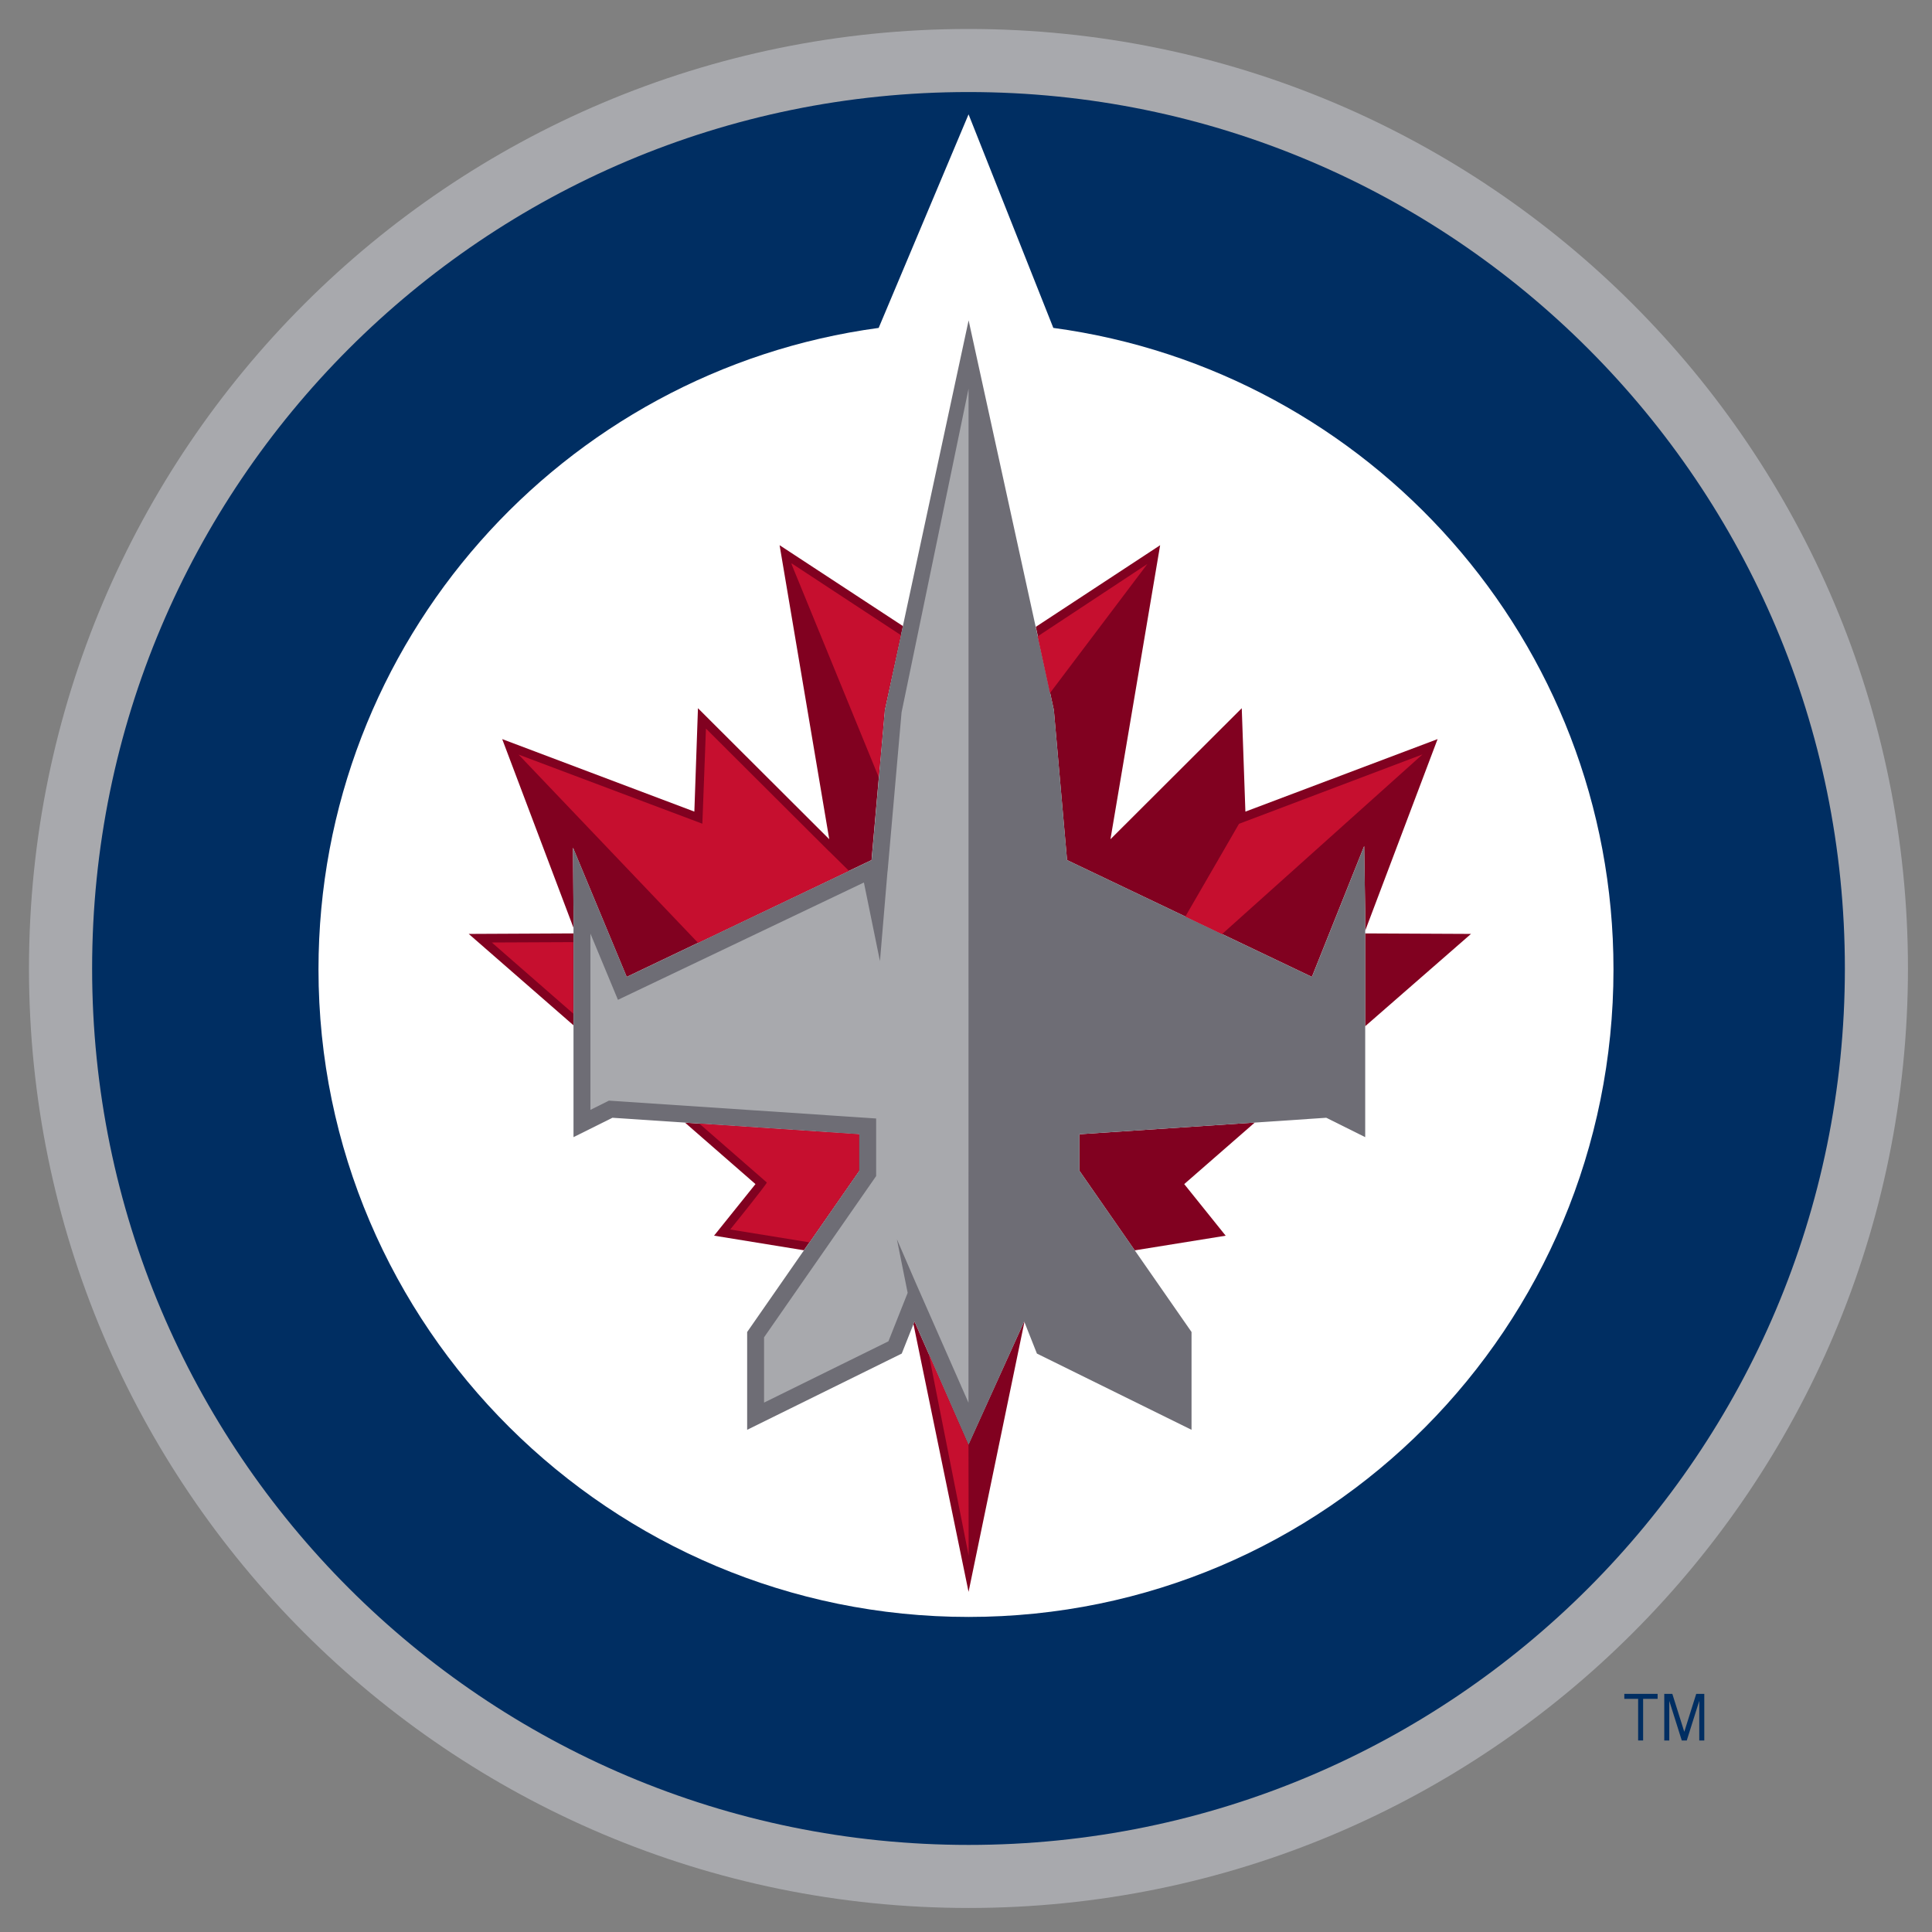 <?xml version="1.0" encoding="utf-8"?>
<!-- Generator: Adobe Illustrator 15.0.2, SVG Export Plug-In . SVG Version: 6.00 Build 0)  -->
<!DOCTYPE svg PUBLIC "-//W3C//DTD SVG 1.1//EN" "http://www.w3.org/Graphics/SVG/1.1/DTD/svg11.dtd">
<svg version="1.1" id="Layer_1" xmlns="http://www.w3.org/2000/svg" xmlns:xlink="http://www.w3.org/1999/xlink" x="0px" y="0px"
	 width="2000px" height="2000px" viewBox="0 0 2000 2000" enable-background="new 0 0 2000 2000" xml:space="preserve">
<rect x="0" y="0" width="2000" height="2000" fill="#808080" stroke="none"/>
<polygon fill="#002E62" points="1681.482,1758.648 1695.792,1758.648 1695.792,1801.73 1700.954,1801.73 1700.954,1758.648 
	1715.956,1758.648 1715.956,1753.486 1681.482,1753.486 "/>
<polygon fill="#002E62" points="1743.561,1792.751 1731.188,1753.476 1722.841,1753.476 1722.841,1801.738 1728.039,1801.738 
	1728.039,1760.75 1740.967,1801.738 1746.137,1801.738 1759.074,1760.75 1759.074,1801.738 1764.271,1801.738 1764.271,1753.476 
	1755.934,1753.476 "/>
<path fill="#A8A9AD" d="M1975.109,1002.595c0,537.144-435.219,972.527-972.397,972.527C465.579,1975.123,30,1539.738,30,1002.595
	C30,465.408,465.442,30,1002.581,30C1539.802,30,1975.109,465.408,1975.109,1002.595"/>
<path fill="#002E62" d="M1909.805,1002.595c0,501.006-406.016,907.259-907.085,907.259c-501.116,0-907.357-406.252-907.357-907.259
	c0-501.075,406.141-907.308,907.21-907.308C1503.686,95.288,1909.805,501.521,1909.805,1002.595"/>
<path fill="#FFFFFF" d="M1090.398,339.442l-87.747-221.075l-93.056,221.092c-327.39,44.181-579.894,324.563-579.894,664.076
	c0,370.205,302.753,670.313,672.949,670.313c370.204,0,667.62-300.106,667.62-670.313
	C1670.271,663.996,1417.793,383.64,1090.398,339.442"/>
<path fill="#810120" d="M593.155,877.498l55.604,133.779l253.468-120.931l13.705-155.313l18.815-86.907l-127.712-83.729
	c0,0,51.366,304.24,51.393,304.362L722.523,733.135l-3.729,107.037l-198.918-75.057l73.783,195.303v-17.126L593.155,877.498z"/>
<polygon fill="#810120" points="889.48,1174.186 709.135,1162.171 782.061,1225.771 739.193,1279.15 832.235,1294.285 
	889.48,1211.964 "/>
<polygon fill="#810120" points="1002.651,1495.044 946.664,1367.962 945.609,1370.669 1002.651,1647.886 1060.445,1368.587 
	1060.226,1368.005 "/>
<polygon fill="#810120" points="1117.405,1211.955 1174.672,1294.365 1268.813,1279.186 1225.906,1225.771 1298.958,1162.048 
	1117.405,1174.186 "/>
<path fill="#810120" d="M1104.6,890.351l253.473,120.91l54.119-135.442l1.028,67.465v20.261l74.97-198.429l-198.957,75.069
	l-3.773-107.046l-135.92,135.637c3.509-21.099,51.427-304.372,51.427-304.372l-128.701,84.51l18.671,86.134L1104.6,890.351z"/>
<polygon fill="#810120" points="1522.777,966.781 1413.211,966.262 1413.211,1062.376 "/>
<polygon fill="#810120" points="485.22,966.781 593.661,1061.382 593.661,966.262 "/>
<polygon fill="#6E6D75" points="1412.227,875.801 1358.107,1011.273 1104.654,890.347 1090.988,735.034 1002.711,331.624 
	915.967,735.034 902.306,890.347 648.813,1011.273 593.181,877.494 593.691,943.288 593.691,1177.173 633.989,1157.107 
	889.52,1174.186 889.52,1211.955 773.451,1378.912 773.451,1480.13 933.48,1401.212 946.703,1367.962 1002.581,1495.642 
	1060.261,1368.005 1073.409,1401.212 1233.468,1480.13 1233.468,1378.876 1117.431,1211.955 1117.431,1174.186 1372.952,1157.107 
	1413.254,1177.173 1413.254,943.288 "/>
<polygon fill="#A8A9AD" points="933.292,737.47 918.848,901.84 918.76,901.884 910.924,994.944 894.303,913.568 639.688,1035.009 
	611.2,966.464 611.2,1148.945 630.371,1139.369 906.988,1157.863 906.988,1217.443 790.951,1384.398 790.951,1451.972 
	919.696,1388.523 939.605,1338.351 928.459,1282.826 947.288,1326.445 1002.581,1452.095 1002.651,402.346 "/>
<path fill="#C60F2F" d="M889.26,1174.186l-165.314-11.013l69.882,60.937c-1.108,3.104-37.903,48.658-37.903,48.658l81.813,13.276
	l51.523-74.08V1174.186z"/>
<path fill="#C60F2F" d="M932.514,657.44l-113.162-74.347c0,0,0.065,0.523,0.229,1.377l90.024,219.988l6.095-69.403L932.514,657.44z"
	/>
<path fill="#C60F2F" d="M858.371,881.314c-0.127-0.053-0.188-0.149-0.333-0.215L730.795,754.192l-3.711,98.516l-190.268-71.575
	l185.766,194.863l156.188-74.561L858.371,881.314z"/>
<polygon fill="#C60F2F" points="961.46,1401.705 1002.757,1610.388 1002.581,1495.757 "/>
<polygon fill="#C60F2F" points="509.119,975.663 593.428,1049.283 593.428,975.284 "/>
<polygon fill="#C60F2F" points="1187.775,583.807 1074.182,658.768 1086.933,717.438 "/>
<polygon fill="#C60F2F" points="1472.598,780.949 1282.611,852.81 1227.058,948.85 1265.04,967.005 "/>
</svg>

